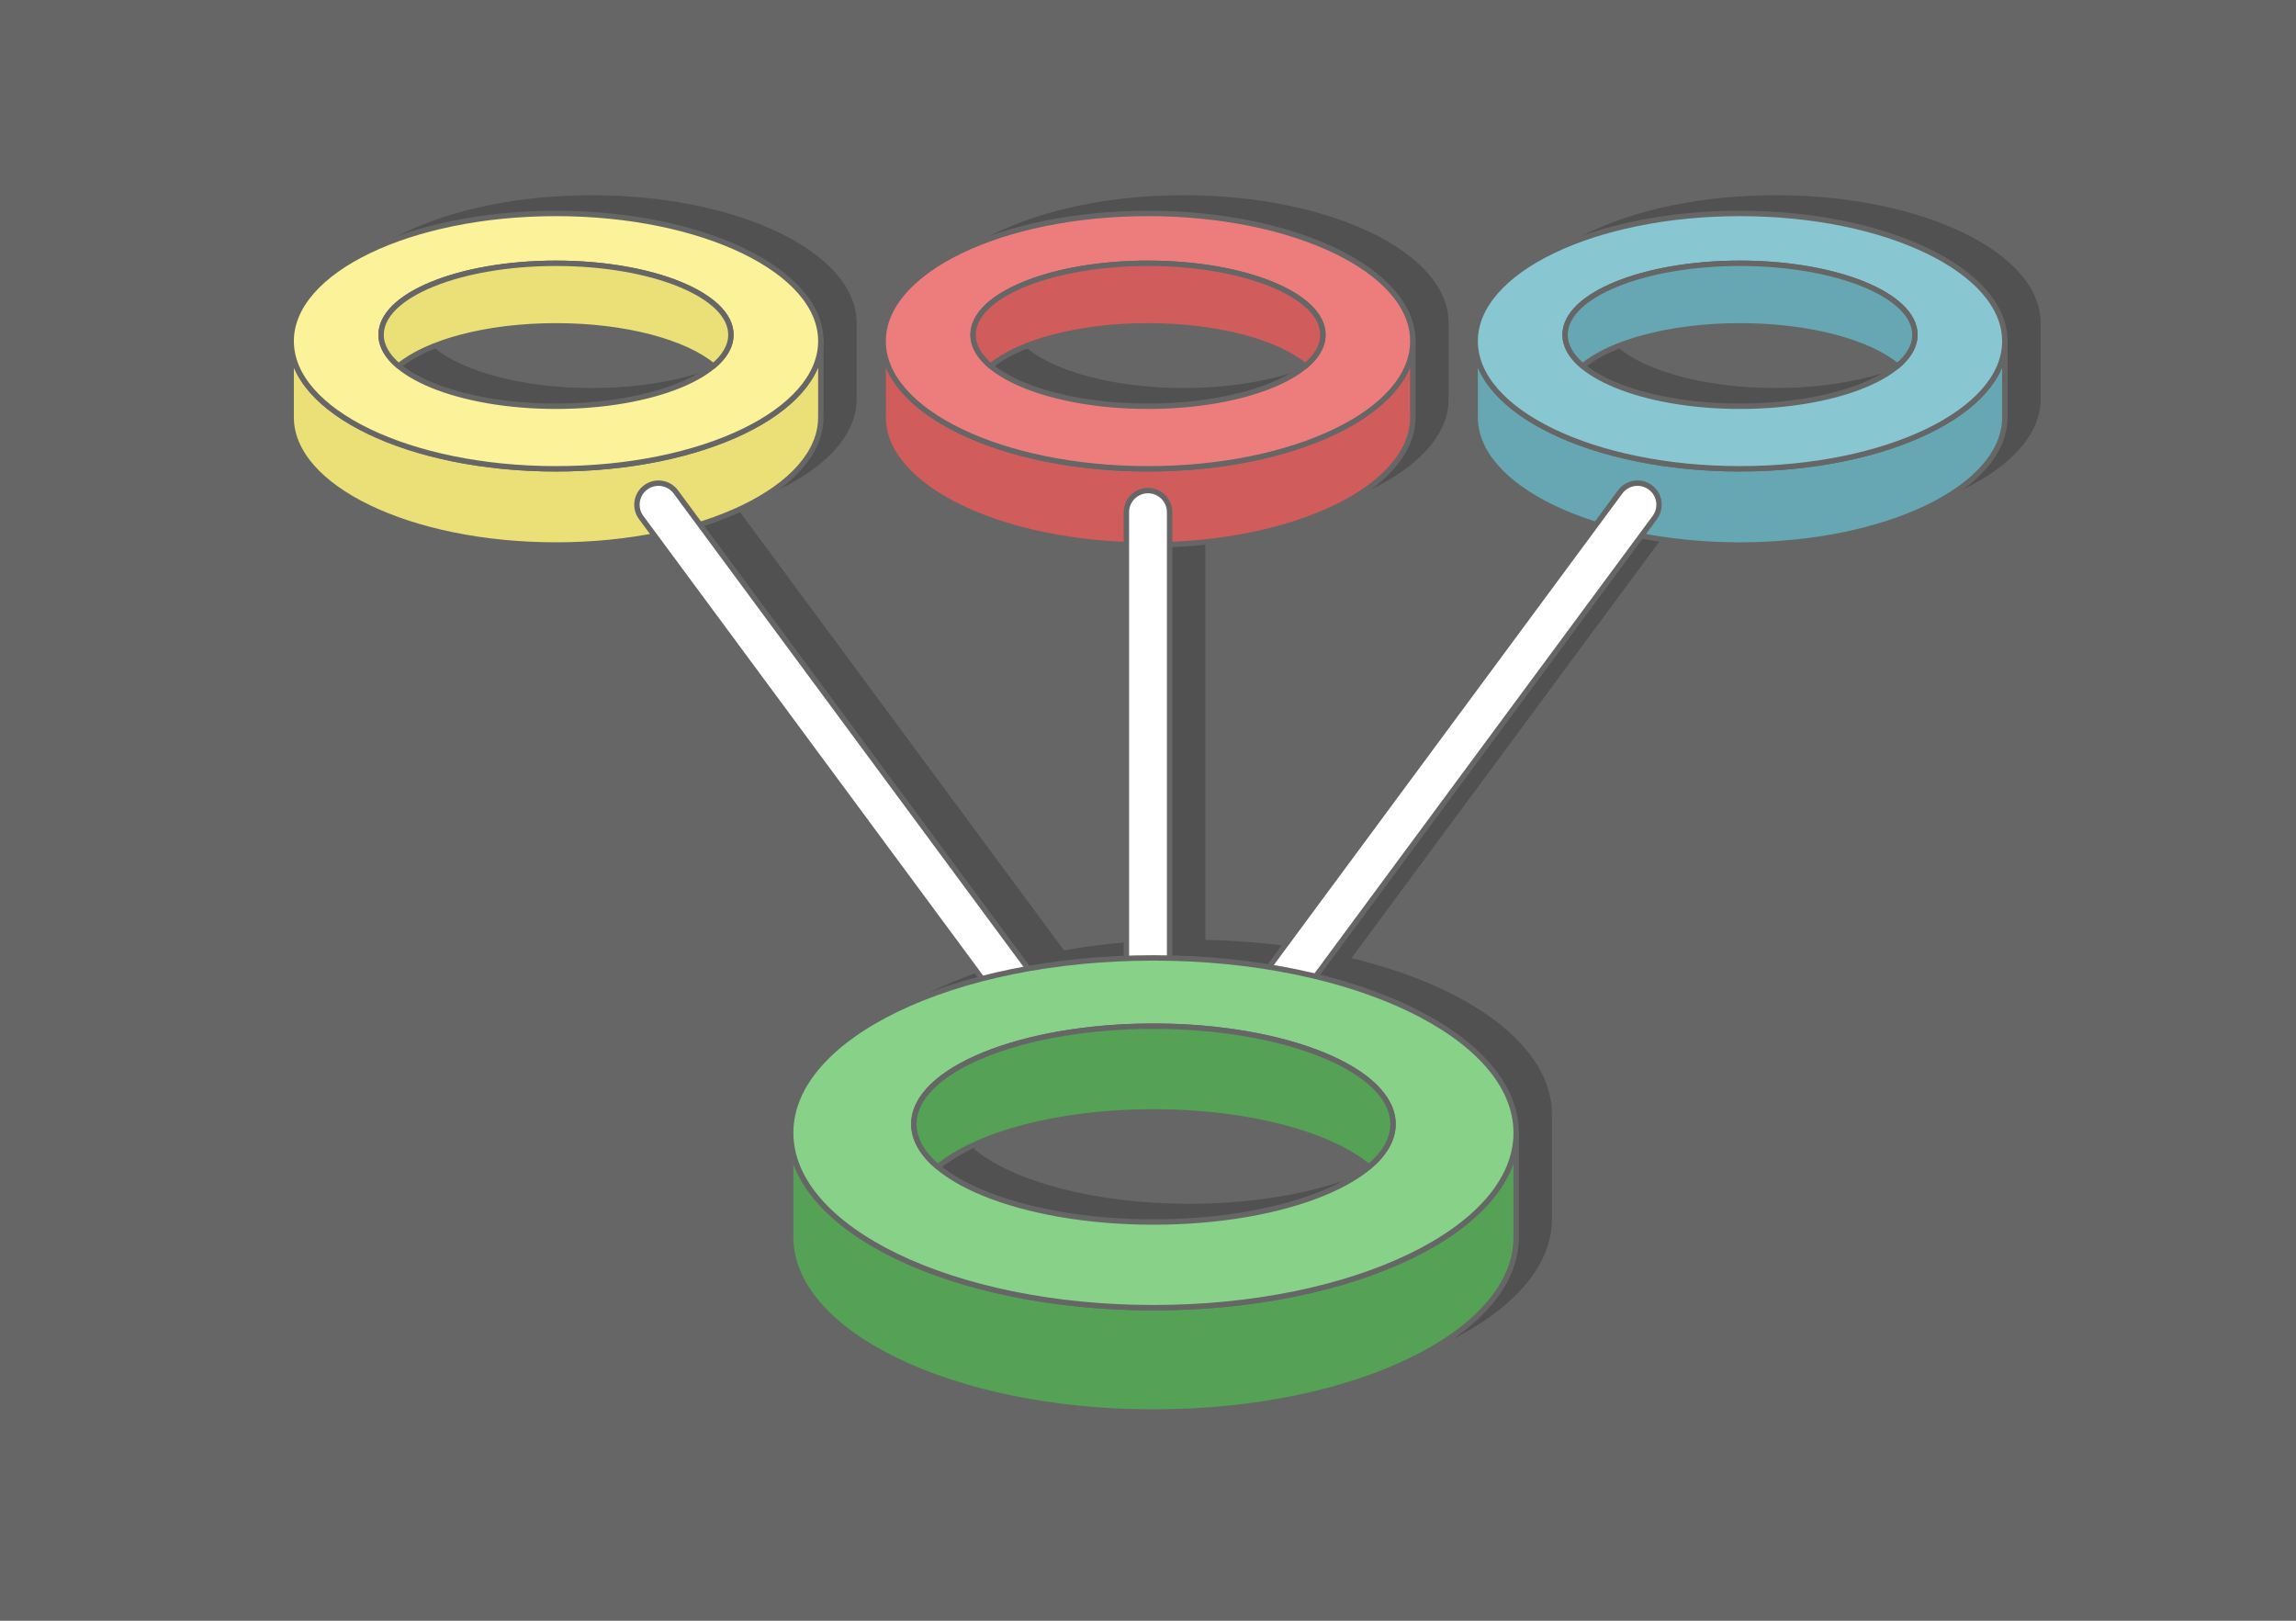 <?xml version="1.0" encoding="UTF-8"?>
<!DOCTYPE svg PUBLIC "-//W3C//DTD SVG 1.1//EN" "http://www.w3.org/Graphics/SVG/1.1/DTD/svg11.dtd">
<!-- Creator: CorelDRAW 2020 (64-Bit) -->
<svg xmlns="http://www.w3.org/2000/svg" xml:space="preserve" width="425px" height="300px" version="1.1" style="shape-rendering:geometricPrecision; text-rendering:geometricPrecision; image-rendering:optimizeQuality; fill-rule:evenodd; clip-rule:evenodd"
viewBox="0 0 301041.9 212500"
 xmlns:xlink="http://www.w3.org/1999/xlink"
 xmlns:xodm="http://www.corel.com/coreldraw/odm/2003">
 <defs>
  <style type="text/css">
   <![CDATA[
    .str0 {stroke:#666666;stroke-width:708.4;stroke-linecap:round;stroke-linejoin:round;stroke-miterlimit:2.613}
    .fil1 {fill:#515151}
    .fil10 {fill:#55A156}
    .fil0 {fill:#666666}
    .fil2 {fill:#66A7B3}
    .fil4 {fill:#66A7B3}
    .fil3 {fill:#88C6D1}
    .fil11 {fill:#88D189}
    .fil5 {fill:#D15C5C}
    .fil7 {fill:#EBDF78}
    .fil6 {fill:#ED7D7D}
    .fil8 {fill:#FBF299}
    .fil9 {fill:white;fill-rule:nonzero}
   ]]>
  </style>
 </defs>
 <g id="Layer_x0020_1">
  <g id="_1181218488784">
   <rect class="fil0" x="0.1" width="301041.6" height="212500"/>
   <path class="fil1" d="M112317 42335.9l0 9990.1c0,5891.1 -6312.5,11070.6 -15853.4,14054.3l43041.3 58228.6c4060.5,-720.1 8380.9,-1180.6 12875.1,-1340.2l0 -54257.3c-17852.4,-695.2 -31891,-7899.5 -31891,-16685.4l0 -9990.1c0,-9246.1 15546.6,-16741.4 34724.2,-16741.4 19177.9,0 34724.5,7495.3 34724.5,16741.4l0 9990.1c0,8785.9 -14038.3,15990.2 -31890.7,16685.4l0 54217.7c4538.6,96.1 8912.8,497.7 13033.8,1165.4l42882.5 -58013.9c-9541.1,-2983.5 -15853.6,-8163.5 -15853.6,-14054.6l0 -9990.1c0,-9246.1 15546.6,-16741.4 34724.2,-16741.4 19177.8,0 34724.4,7495.3 34724.4,16741.4l0 9990.1c0,9245.9 -15546.6,16741.1 -34724.4,16741.1 -4575,0 -8942.6,-427.3 -12942.5,-1202.6l-42693.6 57758.3c15587.6,3764.3 26289.8,11535.6 26289.8,20513.2l0 13683.3c0,12664 -21294.2,22930.4 -47562.3,22930.4 -26267.5,0 -47561.7,-10266.4 -47561.7,-22930.4l0 -13683.3c0,-8745.2 10154.5,-16345.7 25087.7,-20213.1l-42915.7 -58058.6c-3999.7,775.3 -8367.8,1202.8 -12943,1202.8 -19177.7,0 -34724.2,-7495.2 -34724.2,-16741.1l0 -9990.1c0,-9246.1 15546.5,-16741.4 34724.2,-16741.4 19177.8,0 34724.4,7495.3 34724.4,16741.4zm71861.3 108275.5c-5098.2,-4274.9 -15833.1,-7220.8 -28253,-7220.8 -12419.3,0 -23154.2,2945.9 -28252.4,7220.8 5098.7,4274.7 15833.3,7220.6 28252.4,7220.6 12419.4,0 23155.1,-2945.7 28253,-7220.6zm69282.6 -105008c-3722.1,-3121.1 -11559.5,-5271.9 -20627,-5271.9 -9067.3,0 -16904.7,2150.8 -20626.8,5271.9l0 0.2c3722.3,3121.1 11559.5,5271.4 20626.8,5271.4 9068.1,0 16904.7,-2150.6 20627,-5271.6zm-77620.7 0c-3722,-3121.1 -11559.4,-5271.9 -20627,-5271.9 -9067.3,0 -16904.7,2150.8 -20626.7,5271.9l0 0.2c3722.3,3121.1 11559.4,5271.4 20626.7,5271.4 9068.1,0 16904.7,-2150.6 20627,-5271.6zm-77620.6 0c-3722.1,-3121.1 -11559.5,-5271.9 -20627,-5271.9 -9067.3,0 -16904.7,2150.8 -20626.8,5271.9l0 0.2c3722.3,3121.1 11559.5,5271.4 20626.8,5271.4 9068,0 16904.6,-2150.6 20627,-5271.6z"/>
   <g>
    <g>
     <path class="fil2 str0" d="M262865.8 44726.6l0 9990.1c0,9245.9 -15546.6,16741.1 -34724.5,16741.1 -19177.6,0 -34724.1,-7495.2 -34724.1,-16741.1l0 -9990.1c0,9245.9 15546.5,16741.1 34724.1,16741.1 19177.9,0 34724.5,-7495.2 34724.5,-16741.1z"/>
     <path class="fil3 str0" d="M228141.3 27985.2c19177.9,0 34724.5,7495.3 34724.5,16741.4 0,9245.9 -15546.6,16741.1 -34724.5,16741.1 -19177.6,0 -34724.1,-7495.2 -34724.1,-16741.1 0,-9246.1 15546.5,-16741.4 34724.1,-16741.4zm0 6535.2c12666.5,0 22934.2,4196.2 22934.2,9372.5 0,5176.6 -10267.7,9372.8 -22934.2,9372.8 -12666.2,0 -22934.2,-4196.2 -22934.2,-9372.8 0,-5176.3 10268,-9372.5 22934.2,-9372.5z"/>
     <path class="fil4 str0" d="M228141.3 34520.4c12666.5,0 22934.2,4196.2 22934.2,9372.5 0,1470.9 -829.6,2862.7 -2307.1,4101.4l0 -0.2c-3722.1,-3121.1 -11559.5,-5271.9 -20627.1,-5271.9 -9067.3,0 -16904.7,2150.8 -20626.7,5271.9l0 0.2c-1477.3,-1238.7 -2307.5,-2630.5 -2307.5,-4101.4 0,-5176.3 10268,-9372.5 22934.2,-9372.5z"/>
    </g>
    <g>
     <path class="fil5 str0" d="M185245.1 44726.6l0 9990.1c0,9245.9 -15546.5,16741.1 -34724.4,16741.1 -19177.6,0 -34724.2,-7495.2 -34724.2,-16741.1l0 -9990.1c0,9245.9 15546.6,16741.1 34724.2,16741.1 19177.9,0 34724.4,-7495.2 34724.4,-16741.1z"/>
     <path class="fil6 str0" d="M150520.7 27985.2c19177.9,0 34724.4,7495.3 34724.4,16741.4 0,9245.9 -15546.5,16741.1 -34724.4,16741.1 -19177.6,0 -34724.2,-7495.2 -34724.2,-16741.1 0,-9246.1 15546.6,-16741.4 34724.2,-16741.4zm0 6535.2c12666.4,0 22934.2,4196.2 22934.2,9372.5 0,5176.6 -10267.8,9372.8 -22934.2,9372.8 -12666.2,0 -22934.2,-4196.2 -22934.2,-9372.8 0,-5176.3 10268,-9372.5 22934.2,-9372.5z"/>
     <path class="fil5 str0" d="M150520.7 34520.4c12666.4,0 22934.2,4196.2 22934.2,9372.5 0,1470.9 -829.7,2862.7 -2307.2,4101.4l0 -0.2c-3722.1,-3121.1 -11559.5,-5271.9 -20627,-5271.9 -9067.3,0 -16904.7,2150.8 -20626.8,5271.9l0 0.2c-1477.2,-1238.7 -2307.4,-2630.5 -2307.4,-4101.4 0,-5176.3 10268,-9372.5 22934.2,-9372.5z"/>
    </g>
    <g>
     <path class="fil7 str0" d="M107624.5 44726.6l0 9990.1c0,9245.9 -15546.6,16741.1 -34724.5,16741.1 -19177.6,0 -34724.2,-7495.2 -34724.2,-16741.1l0 -9990.1c0,9245.9 15546.6,16741.1 34724.2,16741.1 19177.9,0 34724.5,-7495.2 34724.5,-16741.1z"/>
     <path class="fil8 str0" d="M72900 27985.2c19177.9,0 34724.5,7495.3 34724.5,16741.4 0,9245.9 -15546.6,16741.1 -34724.5,16741.1 -19177.6,0 -34724.2,-7495.2 -34724.2,-16741.1 0,-9246.1 15546.6,-16741.4 34724.2,-16741.4zm0 6535.2c12666.5,0 22934.2,4196.2 22934.2,9372.5 0,5176.6 -10267.7,9372.8 -22934.2,9372.8 -12666.2,0 -22934.2,-4196.2 -22934.2,-9372.8 0,-5176.3 10268,-9372.5 22934.2,-9372.5z"/>
     <path class="fil7 str0" d="M72900 34520.4c12666.5,0 22934.2,4196.2 22934.2,9372.5 0,1470.9 -829.6,2862.7 -2307.2,4101.4l0 -0.2c-3722,-3121.1 -11559.4,-5271.9 -20627,-5271.9 -9067.3,0 -16904.7,2150.8 -20626.7,5271.9l0 0.2c-1477.3,-1238.7 -2307.5,-2630.5 -2307.5,-4101.4 0,-5176.3 10268,-9372.5 22934.2,-9372.5z"/>
    </g>
    <path class="fil9 str0" d="M153354.5 139721.5c0,1564.8 -1268.8,2833.5 -2833.6,2833.5 -1564.8,0 -2833.5,-1268.7 -2833.5,-2833.5l0 -72564.3c0,-1564.8 1268.7,-2833.5 2833.5,-2833.5 1564.8,0 2833.6,1268.7 2833.6,2833.5l0 72564.3z"/>
    <path class="fil9 str0" d="M212434.4 64491.3c929,-1252.9 2698.3,-1515.5 3951.2,-586.6 1253,929 1515.6,2698.4 586.6,3951.3l-54499.3 73729.6c-929,1253 -2698.3,1515.6 -3951.2,586.6 -1253,-929 -1515.6,-2698.3 -586.6,-3951.2l54499.3 -73729.7z"/>
    <path class="fil9 str0" d="M84069.7 67856c-929,-1252.9 -666.4,-3022.3 586.6,-3951.3 1252.9,-928.9 3022.2,-666.3 3951.2,586.6l55511.3 75098.5c928.9,1252.9 666.3,3022.3 -586.6,3951.2 -1252.9,929 -3022.2,666.4 -3951.2,-586.5l-55511.3 -75098.5z"/>
    <path class="fil10 str0" d="M198795.1 148526.7l0 13683.3c0,12664 -21294.2,22930.4 -47562.3,22930.4 -26267.5,0 -47561.7,-10266.4 -47561.7,-22930.4l0 -13683.3c0,12664.1 21294.2,22930.2 47561.7,22930.2 26268.1,0 47562.3,-10266.1 47562.3,-22930.2z"/>
    <path class="fil11 str0" d="M151232.8 125596c26268.1,0 47562.3,10266.1 47562.3,22930.7 0,12664.1 -21294.2,22930.2 -47562.3,22930.2 -26267.5,0 -47561.7,-10266.1 -47561.7,-22930.2 0,-12664.6 21294.2,-22930.7 47561.7,-22930.7zm0 8951.1c17349.4,0 31413.1,5747.6 31413.1,12837.5 0,7090.5 -14063.7,12838.1 -31413.1,12838.1 -17348.8,0 -31413.1,-5747.6 -31413.1,-12838.1 0,-7089.9 14064.3,-12837.5 31413.1,-12837.5z"/>
    <path class="fil10 str0" d="M151232.8 134547.1c17349.4,0 31413.1,5747.6 31413.1,12837.5 0,2014.6 -1136.2,3921.3 -3160.2,5617.8l0 -0.3c-5098.1,-4274.9 -15833,-7220.8 -28252.9,-7220.8 -12419.4,0 -23154.3,2945.9 -28252.4,7220.8l0 0.3c-2023.4,-1696.5 -3160.7,-3603.2 -3160.7,-5617.8 0,-7089.9 14064.3,-12837.5 31413.1,-12837.5z"/>
   </g>
  </g>
 </g>
</svg>
